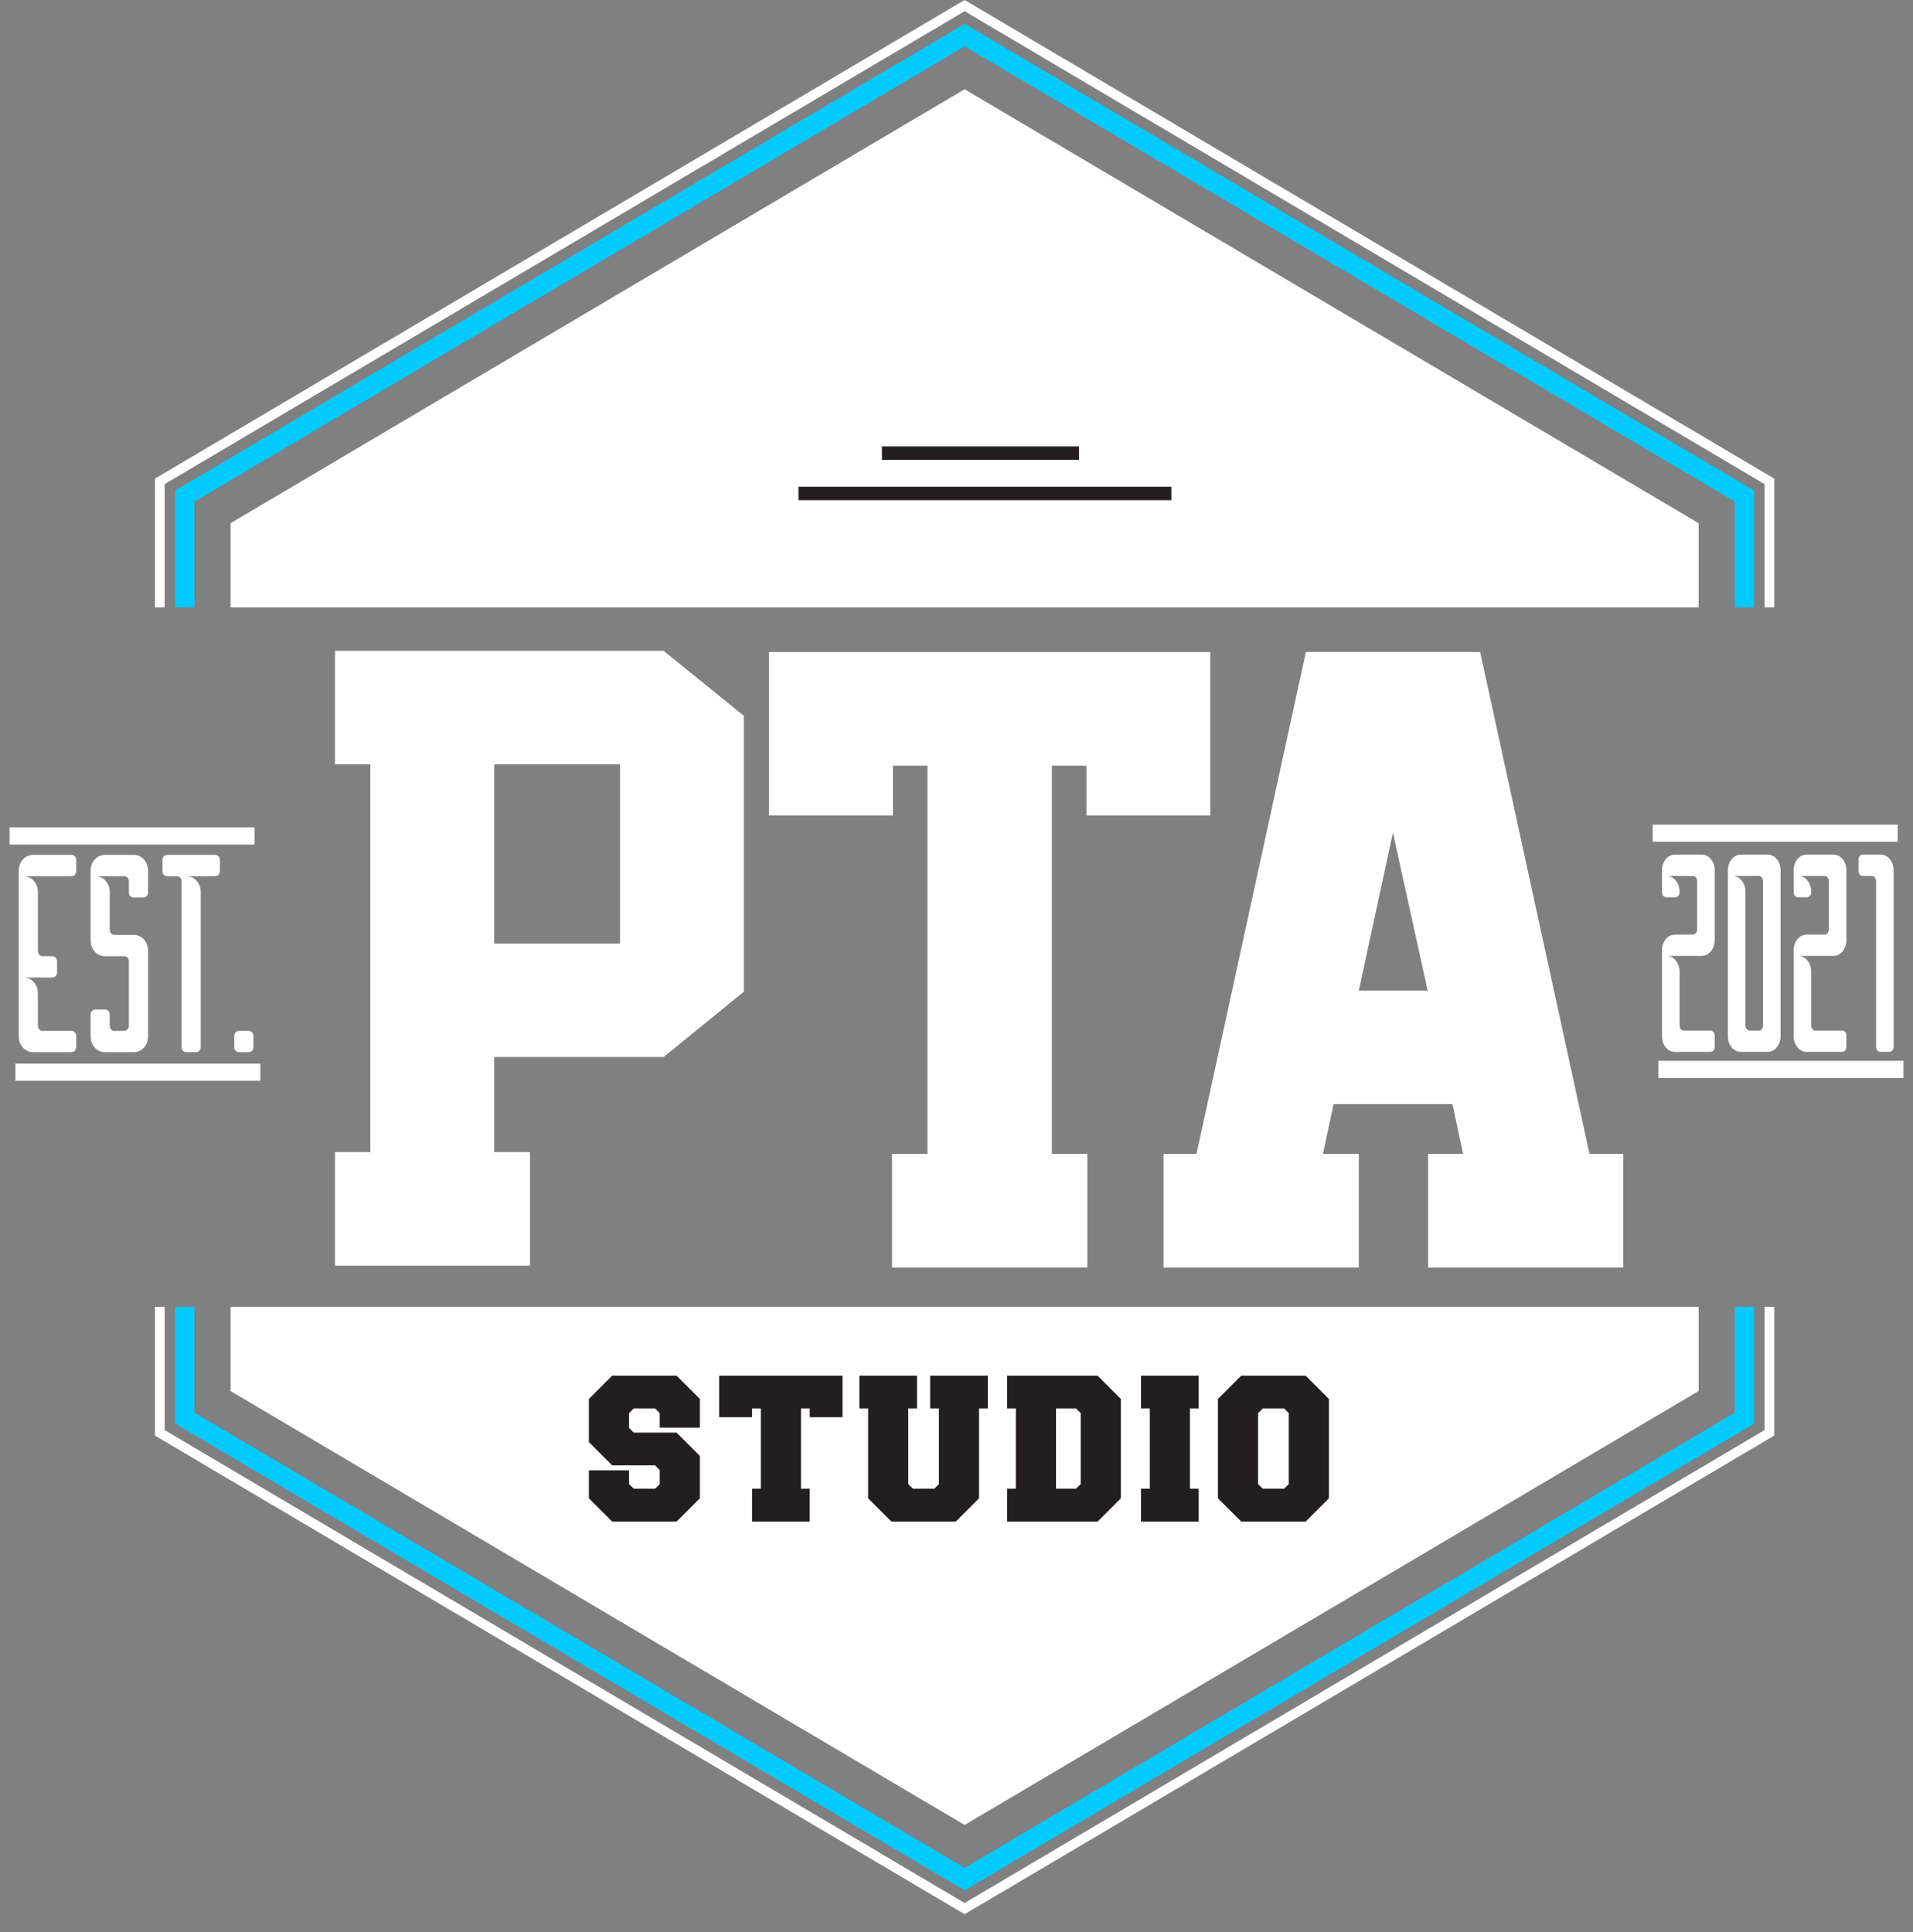 <svg width="100" height="101" viewBox="0 0 100 101" fill="none" xmlns="http://www.w3.org/2000/svg">
<rect x="0" y="0" width="100" height="101" fill="#808080" stroke="none"/>
<g clip-path="url(#clip0_3_301)">
<path d="M91.189 68.317V74.135L70.806 86.185L50.423 98.235L30.041 86.185L9.658 74.135V68.317M9.658 31.753V25.935L30.041 13.885L50.423 1.835L70.806 13.885L91.189 25.935V31.753" stroke="#00CAFF" stroke-width="1.01" stroke-miterlimit="22.926"/>
<path d="M92.493 68.317V74.906L71.458 87.342L50.424 99.777L29.389 87.342L8.354 74.906V68.317M8.354 31.753V25.164L29.389 12.729L50.424 0.293L71.458 12.729L92.493 25.164C92.493 27.361 92.493 29.557 92.493 31.753" stroke="white" stroke-width="0.505" stroke-miterlimit="22.926"/>
<path fill-rule="evenodd" clip-rule="evenodd" d="M88.794 68.317V72.72L69.609 84.062L50.424 95.404L31.238 84.062L12.053 72.72V68.317H88.794ZM50.424 4.666L69.609 16.009L88.794 27.351V31.753H12.053V27.351L31.238 16.009L50.424 4.666Z" fill="white"/>
<path d="M98.299 44.676C98.495 44.676 98.658 44.756 98.79 44.916C98.922 45.076 98.988 45.275 98.988 45.512V54.711C98.988 54.794 98.966 54.861 98.924 54.913C98.882 54.964 98.826 54.99 98.758 54.99H98.299C98.231 54.99 98.176 54.964 98.133 54.913C98.091 54.861 98.069 54.794 98.069 54.711V46.07C98.069 45.987 98.048 45.92 98.005 45.869C97.963 45.817 97.908 45.791 97.84 45.791H97.38C97.312 45.791 97.257 45.765 97.214 45.714C97.172 45.662 97.151 45.595 97.151 45.512V44.955C97.151 44.872 97.172 44.805 97.214 44.754C97.257 44.702 97.312 44.676 97.38 44.676H98.299ZM92.16 46.07C92.16 45.987 92.139 45.92 92.097 45.869C92.054 45.817 91.999 45.791 91.931 45.791H90.553C90.748 45.791 90.912 45.871 91.044 46.031C91.176 46.191 91.242 46.39 91.242 46.627V53.596C91.242 53.679 91.263 53.746 91.306 53.798C91.348 53.849 91.403 53.875 91.471 53.875H91.931C91.999 53.875 92.054 53.849 92.097 53.798C92.139 53.746 92.16 53.679 92.16 53.596V46.07ZM92.39 44.676C92.586 44.676 92.749 44.756 92.881 44.916C93.013 45.076 93.079 45.275 93.079 45.512V54.154C93.079 54.391 93.013 54.59 92.881 54.75C92.749 54.91 92.586 54.99 92.39 54.99H91.012C90.817 54.99 90.653 54.91 90.521 54.75C90.389 54.59 90.323 54.391 90.323 54.154V45.512C90.323 45.275 90.389 45.076 90.521 44.916C90.653 44.756 90.817 44.676 91.012 44.676H92.39ZM89.634 54.711C89.634 54.794 89.613 54.861 89.57 54.913C89.528 54.964 89.473 54.99 89.404 54.99H87.567C87.372 54.99 87.208 54.91 87.076 54.75C86.944 54.59 86.878 54.391 86.878 54.154V49.694C86.878 49.456 86.944 49.258 87.076 49.097C87.208 48.938 87.372 48.858 87.567 48.858H88.486C88.554 48.858 88.609 48.832 88.652 48.78C88.694 48.728 88.716 48.661 88.716 48.579V46.07C88.716 45.987 88.694 45.92 88.652 45.869C88.609 45.817 88.554 45.791 88.486 45.791H87.108C87.304 45.791 87.468 45.871 87.599 46.031C87.731 46.191 87.797 46.39 87.797 46.627C87.797 46.71 87.776 46.777 87.733 46.829C87.691 46.88 87.635 46.906 87.567 46.906H87.108C87.04 46.906 86.985 46.88 86.942 46.829C86.9 46.777 86.878 46.71 86.878 46.627V45.512C86.878 45.275 86.944 45.076 87.076 44.916C87.208 44.756 87.372 44.676 87.567 44.676H88.945C89.141 44.676 89.305 44.756 89.436 44.916C89.568 45.076 89.634 45.275 89.634 45.512V49.136C89.634 49.374 89.568 49.572 89.436 49.732C89.305 49.892 89.141 49.972 88.945 49.972H87.108C87.304 49.972 87.468 50.053 87.599 50.212C87.731 50.373 87.797 50.571 87.797 50.809V53.596C87.797 53.679 87.818 53.746 87.861 53.798C87.903 53.849 87.959 53.875 88.027 53.875H89.404C89.473 53.875 89.528 53.901 89.57 53.953C89.613 54.004 89.634 54.071 89.634 54.154V54.711Z" fill="white"/>
<path d="M12.496 55.005C12.422 55.005 12.362 54.98 12.316 54.928C12.269 54.876 12.246 54.809 12.246 54.727V54.169C12.246 54.087 12.269 54.02 12.316 53.968C12.362 53.916 12.422 53.89 12.496 53.89H12.997C13.071 53.89 13.132 53.916 13.178 53.968C13.224 54.02 13.248 54.087 13.248 54.169V54.727C13.248 54.809 13.224 54.876 13.178 54.928C13.132 54.98 13.071 55.005 12.997 55.005H12.496ZM9.742 55.005C9.668 55.005 9.608 54.98 9.562 54.928C9.515 54.876 9.492 54.809 9.492 54.727V46.085C9.492 46.003 9.469 45.936 9.423 45.884C9.376 45.832 9.316 45.806 9.242 45.806H8.741C8.667 45.806 8.607 45.781 8.56 45.729C8.514 45.677 8.491 45.61 8.491 45.528V44.97C8.491 44.888 8.514 44.821 8.56 44.769C8.607 44.717 8.667 44.691 8.741 44.691H11.245C11.319 44.691 11.379 44.717 11.425 44.769C11.472 44.821 11.495 44.888 11.495 44.97V45.528C11.495 45.61 11.472 45.677 11.425 45.729C11.379 45.781 11.319 45.806 11.245 45.806H9.742C9.956 45.806 10.134 45.886 10.278 46.047C10.422 46.207 10.494 46.405 10.494 46.643V54.727C10.494 54.809 10.47 54.876 10.424 54.928C10.378 54.98 10.317 55.005 10.243 55.005H9.742ZM6.989 44.691C7.202 44.691 7.38 44.772 7.524 44.931C7.668 45.092 7.74 45.29 7.74 45.528V46.643C7.74 46.725 7.716 46.792 7.67 46.844C7.624 46.896 7.563 46.922 7.489 46.922H6.989C6.914 46.922 6.854 46.896 6.808 46.844C6.761 46.792 6.738 46.725 6.738 46.643V46.085C6.738 46.003 6.715 45.936 6.669 45.884C6.622 45.832 6.562 45.806 6.488 45.806H4.986C5.199 45.806 5.378 45.886 5.521 46.047C5.665 46.207 5.737 46.405 5.737 46.643V48.594C5.737 48.677 5.76 48.744 5.806 48.795C5.853 48.847 5.913 48.873 5.987 48.873H6.989C7.202 48.873 7.38 48.953 7.524 49.113C7.668 49.273 7.74 49.472 7.74 49.709V54.169C7.74 54.407 7.668 54.605 7.524 54.765C7.38 54.925 7.202 55.005 6.989 55.005H5.486C5.273 55.005 5.095 54.925 4.951 54.765C4.807 54.605 4.735 54.407 4.735 54.169V53.054C4.735 52.971 4.758 52.904 4.805 52.853C4.851 52.801 4.912 52.775 4.986 52.775H5.486C5.561 52.775 5.621 52.801 5.667 52.853C5.714 52.904 5.737 52.971 5.737 53.054V53.612C5.737 53.694 5.76 53.761 5.806 53.813C5.853 53.864 5.913 53.89 5.987 53.89H6.488C6.562 53.89 6.622 53.864 6.669 53.813C6.715 53.761 6.738 53.694 6.738 53.612V50.267C6.738 50.184 6.715 50.117 6.669 50.065C6.622 50.014 6.562 49.988 6.488 49.988H5.486C5.273 49.988 5.095 49.908 4.951 49.748C4.807 49.588 4.735 49.389 4.735 49.152V45.528C4.735 45.29 4.807 45.092 4.951 44.931C5.095 44.772 5.273 44.691 5.486 44.691H6.989ZM1.731 55.005C1.518 55.005 1.339 54.925 1.196 54.765C1.052 54.605 0.98 54.407 0.98 54.169V45.528C0.98 45.29 1.052 45.092 1.196 44.931C1.339 44.772 1.518 44.691 1.731 44.691H3.734C3.808 44.691 3.868 44.717 3.915 44.769C3.961 44.821 3.984 44.888 3.984 44.97V45.528C3.984 45.61 3.961 45.677 3.915 45.729C3.868 45.781 3.808 45.806 3.734 45.806H1.23C1.444 45.806 1.622 45.886 1.766 46.047C1.91 46.207 1.981 46.405 1.981 46.643V49.709C1.981 49.792 2.005 49.859 2.051 49.91C2.097 49.962 2.158 49.988 2.232 49.988H2.733C2.807 49.988 2.867 50.014 2.913 50.065C2.96 50.117 2.983 50.184 2.983 50.267V50.824C2.983 50.907 2.96 50.974 2.913 51.025C2.867 51.077 2.807 51.103 2.733 51.103H1.23C1.444 51.103 1.622 51.183 1.766 51.343C1.91 51.503 1.981 51.702 1.981 51.939V53.612C1.981 53.694 2.005 53.761 2.051 53.813C2.097 53.864 2.158 53.89 2.232 53.89H3.734C3.808 53.89 3.868 53.916 3.915 53.968C3.961 54.02 3.984 54.087 3.984 54.169V54.727C3.984 54.809 3.961 54.876 3.915 54.928C3.868 54.98 3.808 55.005 3.734 55.005H1.731Z" fill="white"/>
<path d="M32.412 49.329V39.959H25.833V49.329H32.412ZM38.885 51.843L34.689 55.258H25.833V60.23H27.706V66.165H17.51V60.23H19.36V39.959H17.51V34.023H34.689L38.885 37.423V51.843Z" fill="white"/>
<path d="M56.792 40.028H54.986V60.322H56.838V66.264H46.63V60.322H48.483V40.028H46.676V42.628H40.196V34.086H63.264V42.628H56.792V40.028Z" fill="white"/>
<path d="M71.031 51.786H74.629L72.814 43.53L71.031 51.786ZM74.652 66.264V60.322H76.481L75.925 57.721H69.712L69.155 60.322H71.031V66.264H60.823V60.322H62.546L68.263 34.086H77.373L83.091 60.322H84.852V66.264H74.652Z" fill="white"/>
<path d="M56.405 23.337H46.102V24.039H56.405V23.337Z" fill="#231F20"/>
<path d="M61.231 25.446H41.739V26.148H61.231V25.446Z" fill="#231F20"/>
<path d="M99.197 43.11H86.391V44.006H99.197V43.11Z" fill="white"/>
<path d="M99.5 55.457H86.694V56.354H99.5V55.457Z" fill="white"/>
<path d="M13.306 43.256H0.5V44.153H13.306V43.256Z" fill="white"/>
<path d="M13.609 55.604H0.803V56.5H13.609V55.604Z" fill="white"/>
<path d="M96.518 54.711C96.518 54.794 96.496 54.861 96.454 54.913C96.411 54.964 96.356 54.99 96.288 54.99H94.451C94.255 54.99 94.092 54.91 93.96 54.75C93.828 54.59 93.762 54.391 93.762 54.154V49.694C93.762 49.456 93.828 49.258 93.96 49.097C94.092 48.938 94.255 48.858 94.451 48.858H95.37C95.438 48.858 95.493 48.832 95.535 48.78C95.578 48.728 95.599 48.661 95.599 48.579V46.07C95.599 45.987 95.578 45.92 95.535 45.869C95.493 45.817 95.438 45.791 95.37 45.791H93.992C94.187 45.791 94.351 45.871 94.483 46.031C94.615 46.191 94.68 46.39 94.68 46.627C94.68 46.71 94.659 46.777 94.617 46.829C94.574 46.88 94.519 46.906 94.451 46.906H93.992C93.924 46.906 93.868 46.88 93.826 46.829C93.783 46.777 93.762 46.71 93.762 46.627V45.512C93.762 45.275 93.828 45.076 93.96 44.916C94.092 44.756 94.255 44.676 94.451 44.676H95.829C96.024 44.676 96.188 44.756 96.32 44.916C96.452 45.076 96.518 45.275 96.518 45.512V49.136C96.518 49.374 96.452 49.572 96.32 49.732C96.188 49.892 96.024 49.972 95.829 49.972H93.992C94.187 49.972 94.351 50.053 94.483 50.212C94.615 50.373 94.68 50.571 94.68 50.809V53.596C94.68 53.679 94.702 53.746 94.744 53.798C94.787 53.849 94.842 53.875 94.91 53.875H96.288C96.356 53.875 96.411 53.901 96.454 53.953C96.496 54.004 96.518 54.071 96.518 54.154V54.711Z" fill="white"/>
<path d="M32.003 76.606L30.784 75.388V73.134L32.003 71.915H35.365L36.584 73.134V74.636H34.486V73.876L34.248 73.629H33.13L32.882 73.876V74.646L33.13 74.893H35.365L36.584 76.112V78.329L35.365 79.547H32.003L30.784 78.329V76.863H32.882V77.587L33.13 77.825H34.248L34.486 77.587V76.854L34.248 76.606H32.003Z" fill="#231F20"/>
<path d="M42.328 74.087V73.629H41.87V77.825H42.328V79.547H39.314V77.825H39.772V73.629H39.314V74.087H37.592V71.915H44.042V74.087H42.328Z" fill="#231F20"/>
<path d="M49.961 79.547H46.598L45.38 78.329V73.629H44.922V71.915H47.936V73.629H47.478V77.587L47.725 77.825H48.843L49.081 77.587V73.629H48.623V71.915H51.637V73.629H51.179V78.329L49.961 79.547Z" fill="#231F20"/>
<path d="M57.373 71.915L58.592 73.134V78.329L57.373 79.547H52.645V77.825H53.103V73.629H52.645V71.915H57.373ZM56.246 77.825L56.493 77.587V73.876L56.246 73.629H55.202V77.825H56.246Z" fill="#231F20"/>
<path d="M59.645 79.547V77.825H60.103V73.629H59.645V71.915H62.659V73.629H62.201V77.825H62.659V79.547H59.645Z" fill="#231F20"/>
<path d="M64.886 71.915H68.248L69.467 73.134V78.329L68.248 79.547H64.886L63.667 78.329V73.134L64.886 71.915ZM67.13 73.629H66.013L65.765 73.876V77.587L66.013 77.825H67.13L67.369 77.587V73.876L67.13 73.629Z" fill="#231F20"/>
</g>
<defs>
<clipPath id="clip0_3_301">
<rect width="99" height="100.07" fill="white" transform="translate(0.5)"/>
</clipPath>
</defs>
</svg>
